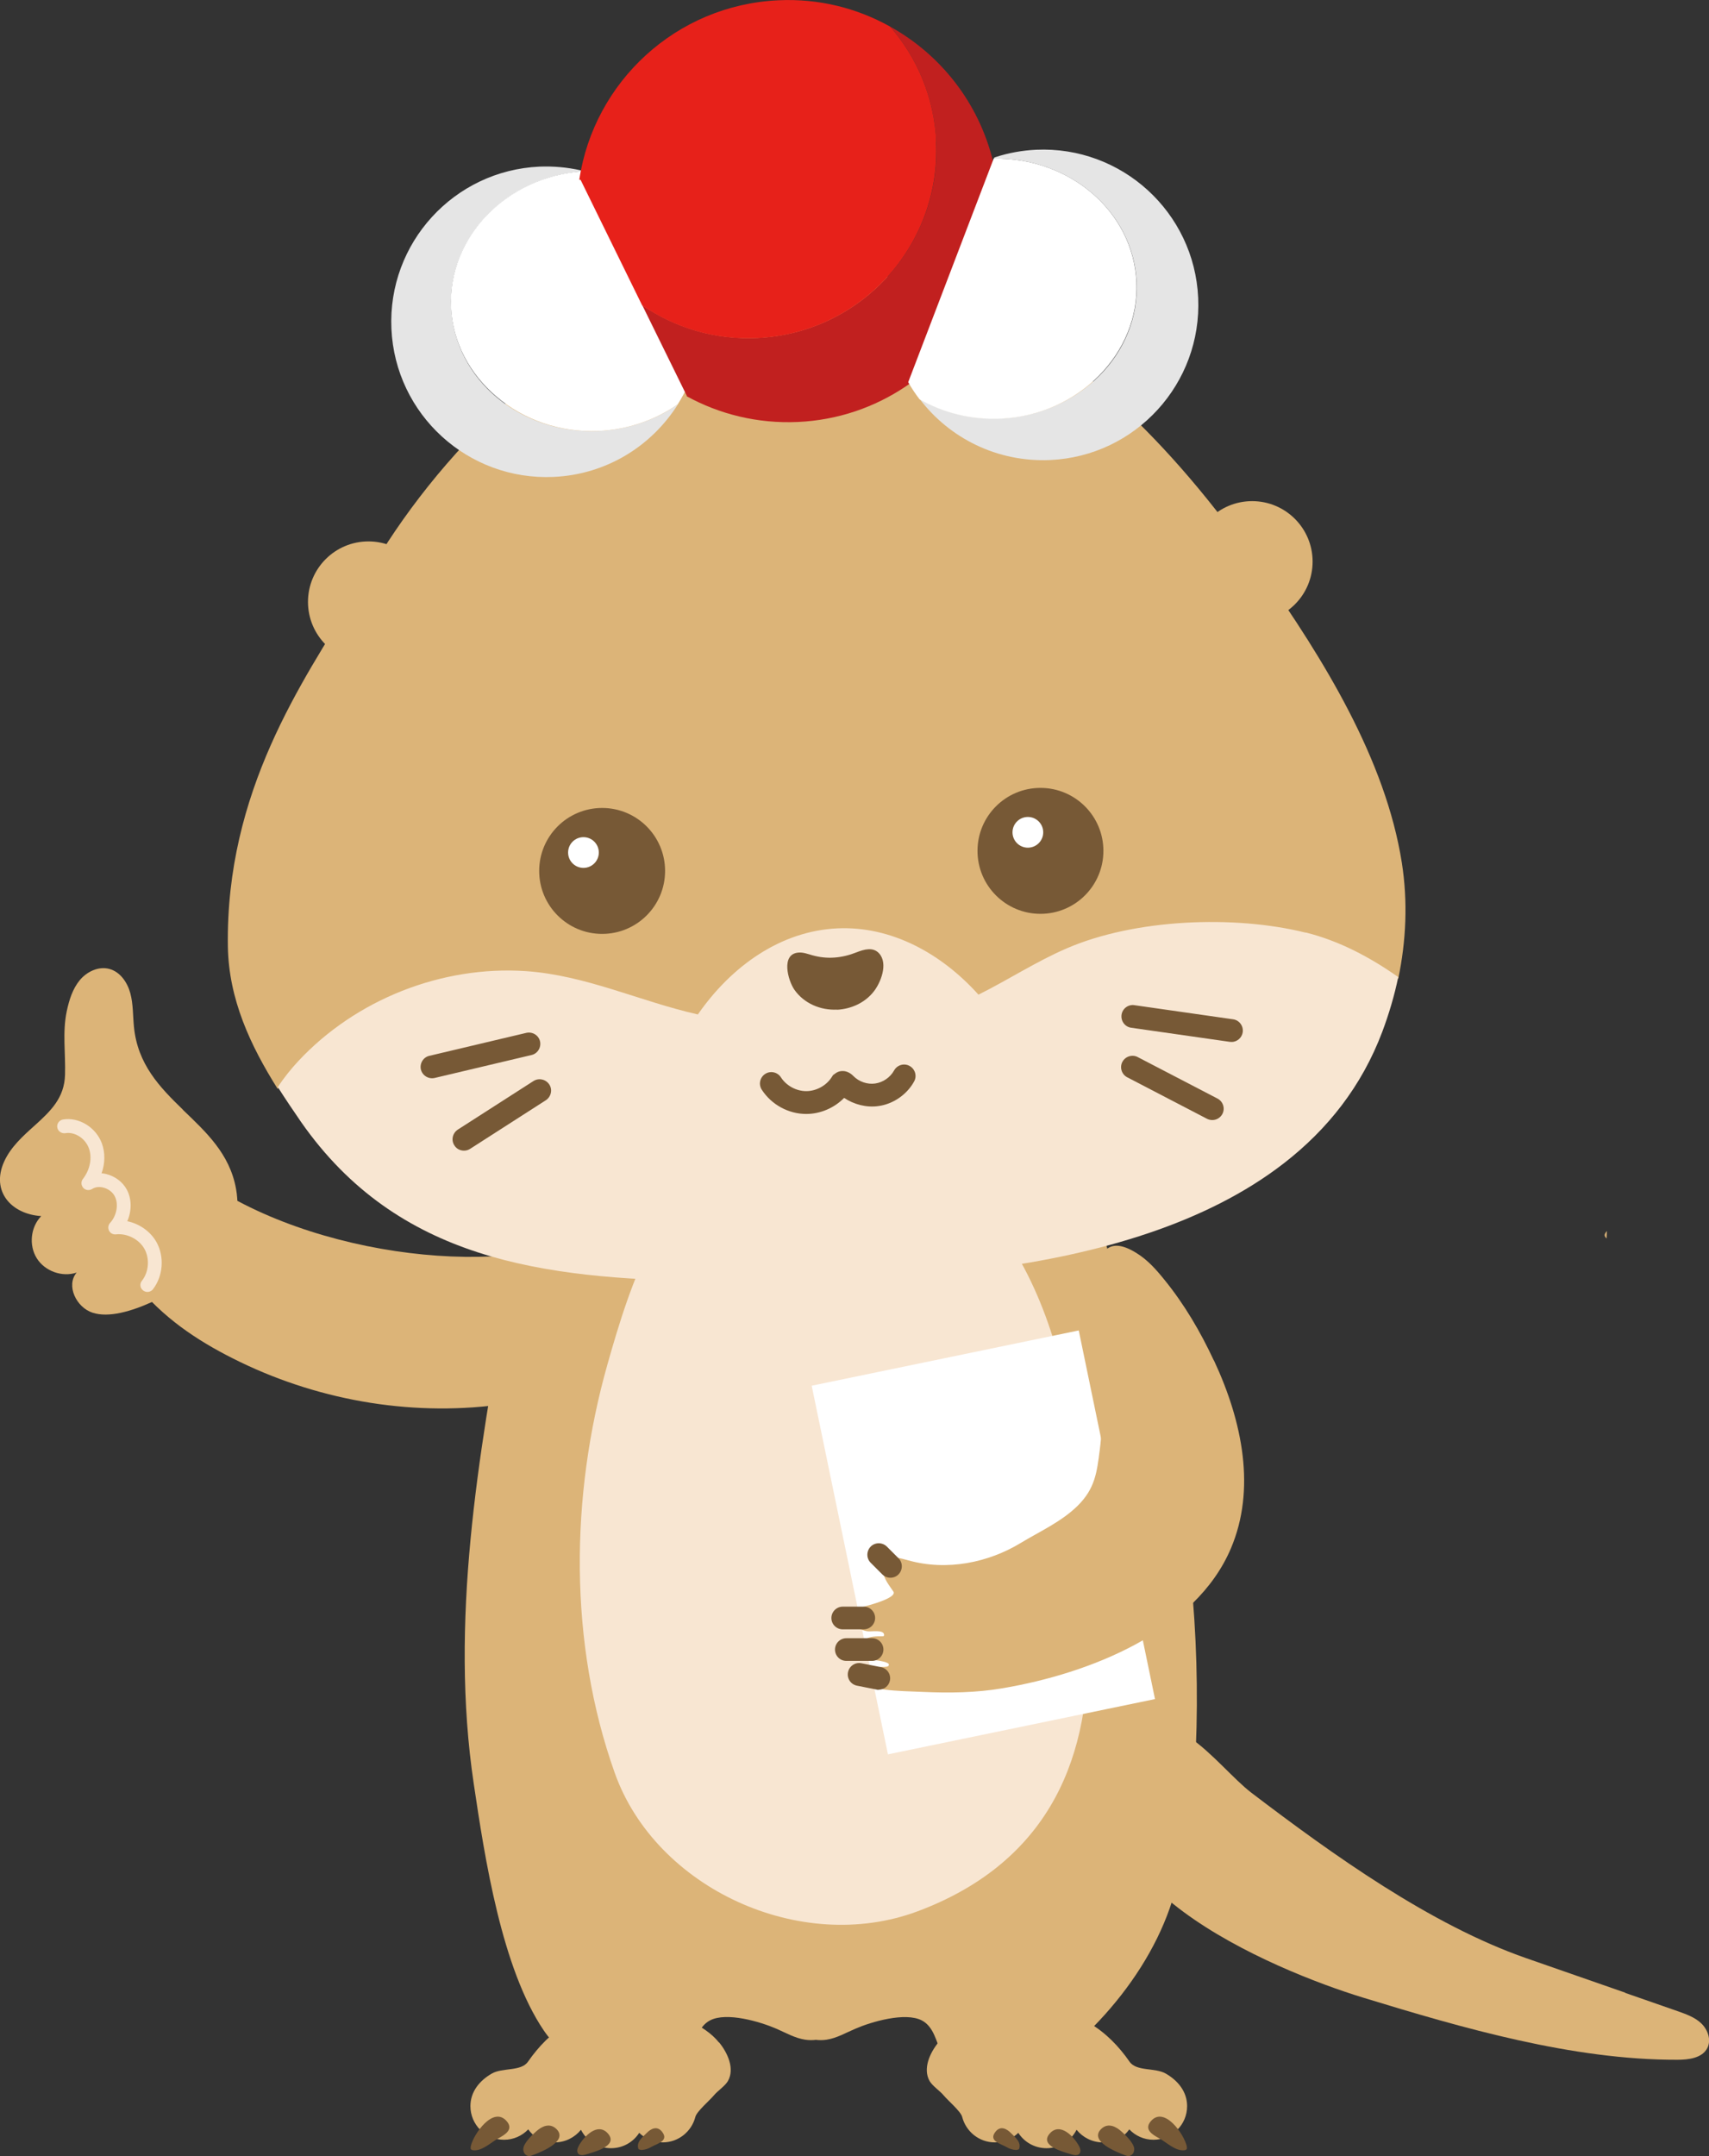 <?xml version="1.0" encoding="UTF-8"?>
<svg id="_レイヤー_2" data-name="レイヤー 2" xmlns="http://www.w3.org/2000/svg" viewBox="0 0 123.52 155.79">
  <rect x="0" y="0" width="123.52" height="155.79" fill="#333333" stroke="none"/>
  <defs>
    <style>
      .cls-1 {
        fill: #e5e5e5;
      }

      .cls-2 {
        fill: #dcb478;
      }

      .cls-3 {
        fill: #fff;
      }

      .cls-4 {
        fill: #e7211a;
      }

      .cls-5 {
        fill: #775936;
      }

      .cls-6 {
        fill: #c1201f;
      }

      .cls-7 {
        fill: #f8e6d2;
      }
    </style>
  </defs>
  <g id="_レイヤー_1-2" data-name="レイヤー 1">
    <g>
      <path class="cls-2" d="M38.18,90.53c-9.08,1.36-23.47-2.11-28.35-10.24l-4.43,7.05c-.7,1.11,4.13,5.11,4.8,5.89,1.98,2.29,4.42,3.86,7.17,5.19,5.94,2.87,12.75,3.98,19.29,3,2.34-.35,5.21-1.66,6.89-3.33,2.28-2.28.59-5.35-1.54-7.28-.24-.22-.51-.43-.82-.54-.59-.22-1.23-.07-1.84.05-.38.08-.77.15-1.18.21Z"/>
      <g>
        <g>
          <path class="cls-2" d="M13.22,80.18c-1.66-1.61-3.28-3.27-3.54-6-.08-.81-.05-1.63-.26-2.41s-.73-1.55-1.52-1.76c-.78-.21-1.63.2-2.14.82s-.76,1.42-.93,2.21c-.33,1.55-.08,3.07-.13,4.63-.05,1.65-1.01,2.59-2.21,3.67-.85.76-1.72,1.55-2.19,2.59-.97,2.15.52,3.8,2.68,3.94-.77.79-.91,2.11-.32,3.05s1.84,1.38,2.88,1.03c-.79.94-.02,2.52,1.15,2.9,2.33.76,6.51-1.87,8.35-3.1.55-.37,1.09-.8,1.44-1.37.3-.49.45-1.07.54-1.63.16-.94.21-1.91.04-2.85-.46-2.55-2.18-4.11-3.85-5.72Z"/>
          <path class="cls-7" d="M10.65,93.35c-.11,0-.22-.04-.31-.11-.22-.17-.26-.48-.08-.7.5-.63.57-1.6.18-2.3-.39-.7-1.26-1.14-2.06-1.05-.21.02-.41-.08-.5-.27-.09-.19-.06-.41.08-.56.49-.54.63-1.38.32-1.95-.16-.29-.46-.51-.81-.6-.3-.08-.59-.04-.81.1-.21.13-.48.1-.64-.08s-.18-.45-.03-.64c.52-.67.69-1.54.43-2.23-.26-.71-1.02-1.2-1.7-1.08-.27.04-.53-.14-.58-.41-.05-.27.14-.53.41-.58,1.15-.19,2.38.56,2.81,1.72.25.68.24,1.45-.02,2.17.12,0,.25.03.37.06.61.16,1.15.56,1.44,1.09.38.68.38,1.56.05,2.31.87.18,1.67.73,2.11,1.51.59,1.06.48,2.46-.26,3.41-.1.13-.25.19-.39.19Z"/>
        </g>
        <path class="cls-2" d="M116.14,88.95c-.08.09-.17.2-.16.32.01.09.08.16.14.22"/>
        <path class="cls-2" d="M86.1,113.94c-.4-4.07-1.09-8.1-2.04-12.07-.85-3.53-2.32-6.59-3.5-9.92-1.41-3.99-1.6-8.57-2.74-12.67-.1-.38-.23-.78-.53-1.02-.65-.52-1.6-.01-2.21.55-1.14,1.04-2.07,2.28-3.2,3.34-3.13,2.94-7.5,4.25-11.82,4.4v-.02c-.32.02-.64.03-.97.03-.04,0-.08,0-.11,0-.04,0-.08,0-.11,0-.32,0-.64-.02-.97-.03v.02c-4.32-.15-8.68-1.45-11.82-4.4-1.12-1.06-2.06-2.3-3.2-3.34-.61-.56-1.56-1.07-2.21-.55-.3.24-.42.64-.53,1.02-1.34,4.82-2.61,9.58-3.5,14.5-2.08,11.44-4.14,23.44-2.4,35.1.8,5.39,2.02,13.34,5.06,17.83,1.54,2.26,4.49,3.89,6.9,5.08,1.95.96,3.09-2.07,3.67-3.36.41-.9.57-1.98,1.44-2.44,1.2-.64,3.65.1,4.79.59.69.3,1.36.69,2.1.8.27.04.52.04.77.01.25.03.51.03.77-.01.74-.11,1.41-.51,2.1-.8,1.13-.49,3.59-1.22,4.79-.59.87.46,1.04,1.54,1.44,2.44.58,1.29,1.72,4.32,3.67,3.36,5.55-2.74,10.74-8.04,12.8-13.9,1.29-3.69,1.73-7.63,1.89-11.53.17-4.14.05-8.3-.36-12.42Z"/>
        <path class="cls-7" d="M71.36,87.63c-.28-.33-.57-.66-.88-.97-4.32-4.48-11.46-6.66-16.99-3.81-5.63,2.9-7.87,9.65-9.59,15.75-2.69,9.51-2.8,20.14.53,29.5,2.96,8.33,13.42,13.17,21.9,10,8.92-3.34,12.47-10.34,12.29-19.33-.1-4.98-.26-10.28-.98-15.2-.84-5.72-2.58-11.54-6.29-15.93Z"/>
        <path class="cls-2" d="M117.47,144c1.25.44,2.51.87,3.76,1.31.62.22,1.26.44,1.73.89s.74,1.19.44,1.78c-.37.73-1.35.85-2.17.85-7.56.02-15.52-2.29-22.71-4.49-6.47-1.98-22.42-8.59-17.12-17.8,2.72-4.71,6.53,1.08,9.05,3,5.83,4.44,12.94,9.54,19.86,11.95,2.38.83,4.77,1.66,7.15,2.49Z"/>
        <path class="cls-2" d="M51.95,147.57c-.14-.18-.3-.34-.44-.47-2.47-2.21-7.63-2.56-10.46-.91-1.16.68-2.12,1.67-2.89,2.78-.5.72-1.84.41-2.62.86-.87.5-1.54,1.3-1.54,2.35,0,1.34,1.09,2.43,2.43,2.43.69,0,1.31-.29,1.75-.75.35.51.95.88,1.57.92.02,0,.03,0,.05,0,.1.01.19.02.29.02.77,0,1.45-.36,1.9-.91.4.79,1.22,1.33,2.17,1.33.86,0,1.61-.44,2.04-1.11.44.43,1.04.69,1.7.69,1.14,0,2.09-.79,2.36-1.85.1-.39,1.05-1.2,1.33-1.54s.8-.67,1.02-1.04c.5-.88,0-2.02-.64-2.8Z"/>
        <path class="cls-5" d="M34.01,155.21s0,.03.01.05c.03.08.13.11.22.11.63.05,1.27-.59,1.79-.87.48-.26,1.09-.63.61-1.21-.97-1.18-2.44.93-2.62,1.81,0,.03-.01.07,0,.11Z"/>
        <path class="cls-5" d="M37.91,155.6c.08.11.2.19.33.19.11,0,.21-.05.32-.09.58-.22,2.46-.97,1.7-1.82-.42-.46-.94-.33-1.38.02-.33.27-1.04.92-1.06,1.38,0,.11.03.22.09.32Z"/>
        <path class="cls-5" d="M41.8,155.62c.13.15.37.11.56.05.56-.18,2.38-.61,1.57-1.52-.74-.82-1.73.22-2.1.9-.1.18-.17.42-.03.57Z"/>
        <path class="cls-5" d="M46.17,155.3s.12.05.19.05c.25-.01.49-.09.71-.22.41-.24,1.31-.43.78-1.1-.35-.44-.79-.24-1.12.1-.28.28-.71.61-.61,1.06,0,.04.02.08.05.11Z"/>
        <path class="cls-2" d="M67.85,147.57c.14-.18.3-.34.44-.47,2.47-2.21,7.63-2.56,10.46-.91,1.16.68,2.12,1.67,2.89,2.78.5.72,1.84.41,2.62.86.87.5,1.54,1.3,1.54,2.35,0,1.34-1.09,2.43-2.43,2.43-.69,0-1.31-.29-1.75-.75-.35.51-.95.88-1.57.92-.02,0-.03,0-.05,0-.1.01-.19.02-.29.02-.77,0-1.45-.36-1.9-.91-.4.79-1.22,1.33-2.17,1.33-.86,0-1.61-.44-2.04-1.11-.44.43-1.04.69-1.7.69-1.14,0-2.09-.79-2.36-1.85-.1-.39-1.05-1.2-1.33-1.54s-.8-.67-1.02-1.04c-.5-.88,0-2.02.64-2.8Z"/>
        <path class="cls-5" d="M85.79,155.21s0,.03-.01.05c-.03.08-.13.11-.22.11-.63.05-1.27-.59-1.79-.87-.48-.26-1.09-.63-.61-1.21.97-1.18,2.44.93,2.62,1.81,0,.03.01.07,0,.11Z"/>
        <path class="cls-5" d="M81.89,155.6c-.08.11-.2.19-.33.19-.11,0-.21-.05-.32-.09-.58-.22-2.46-.97-1.7-1.82.42-.46.94-.33,1.38.02.33.27,1.04.92,1.06,1.38,0,.11-.03.22-.09.32Z"/>
        <path class="cls-5" d="M78.01,155.62c-.13.15-.37.11-.56.05-.56-.18-2.38-.61-1.57-1.52.74-.82,1.73.22,2.1.9.1.18.17.42.03.57Z"/>
        <path class="cls-5" d="M73.63,155.3s-.12.05-.19.05c-.25-.01-.49-.09-.71-.22-.41-.24-1.31-.43-.78-1.1.35-.44.79-.24,1.12.1.28.28.71.61.61,1.06,0,.04-.02.08-.05.11Z"/>
        <g>
          <path class="cls-2" d="M38.01,70.29c5.22.35,9.82,3.03,14.95,3.54,5.23.52,10.41.96,15.48-.86,3.06-1.1,5.7-3.06,8.68-4.34,4.92-2.12,12.07-2.43,17.26-1.13,2.43.61,4.63,1.78,6.68,3.22.57-2.73.7-5.56.26-8.38-1.18-7.49-5.68-14.72-10.02-20.91-.01,0-.02.01-.03.02-.28-.4-.57-.8-.85-1.2-27.05-38.07-54.31-15.39-63.83,1.27-.31.54-.65,1.1-1,1.68-.01,0-.02,0-.04,0-3.69,6.04-9.25,13.98-9.08,25.19.06,3.81,1.63,7.16,3.6,10.29.44-.68.95-1.31,1.49-1.89,4.16-4.45,10.37-6.89,16.44-6.49Z"/>
          <circle class="cls-5" cx="43.52" cy="62.93" r="4.55"/>
          <circle class="cls-5" cx="75.2" cy="61.48" r="4.55"/>
          <circle class="cls-3" cx="42.17" cy="61.6" r="1.11"/>
          <circle class="cls-3" cx="74.29" cy="60.14" r="1.11"/>
          <circle class="cls-2" cx="26.63" cy="43.49" r="4.37"/>
          <circle class="cls-2" cx="90.5" cy="40.58" r="4.37"/>
          <g>
            <path class="cls-1" d="M32.61,22.22c-.23-5.08,3.98-9.41,9.47-9.83l-.03-.06s-.07-.02-.11-.03c-.95-.21-1.94-.3-2.95-.26-6.19.28-10.98,5.53-10.7,11.72s5.53,10.98,11.72,10.7c3.82-.17,7.1-2.24,8.99-5.25-1.6,1.12-3.57,1.83-5.73,1.93-5.65.26-10.42-3.74-10.66-8.93Z"/>
            <path class="cls-3" d="M49.7,27.91l-7.63-15.53c-5.49.41-9.7,4.75-9.47,9.83s5.01,9.18,10.66,8.93c2.16-.1,4.13-.81,5.73-1.93.25-.41.49-.83.69-1.26,0-.01,0-.02.01-.03Z"/>
          </g>
          <path class="cls-6" d="M71.76,11.61c-1.03-4.19-3.78-7.67-7.43-9.69,1.95,2.23,3.19,5.12,3.34,8.31.34,7.49-5.46,13.85-12.95,14.19-3.07.14-5.95-.75-8.3-2.37l3.22,6.55s0,.02-.01.03c2.37,1.3,5.12,1.99,8.03,1.86s5.58-1.07,7.82-2.58c.21-.14.42-.29.62-.45l5.81-15.19c-.04-.22-.09-.44-.14-.65Z"/>
          <path class="cls-4" d="M67.67,10.23c-.15-3.19-1.39-6.08-3.34-8.31C61.95.59,59.18-.12,56.26.02c-7.4.34-13.33,5.9-14.39,12.96.04,0,.07.02.1.03l4.44,9.05c2.35,1.62,5.23,2.51,8.3,2.37,7.49-.34,13.29-6.69,12.95-14.19Z"/>
          <path class="cls-1" d="M82.15,20.39c-.23-5.08-4.82-9.01-10.32-8.93l.03-.07s.07-.03.1-.04c.92-.3,1.9-.48,2.92-.53,6.19-.28,11.44,4.51,11.72,10.7.28,6.19-4.51,11.44-10.7,11.72-3.82.17-7.28-1.58-9.43-4.41,1.7.97,3.73,1.5,5.88,1.4,5.65-.26,10.04-4.67,9.8-9.86Z"/>
          <path class="cls-3" d="M65.64,27.62l6.18-16.16c5.5-.09,10.09,3.84,10.32,8.93s-4.15,9.6-9.8,9.86c-2.16.1-4.19-.43-5.88-1.4-.29-.38-.56-.78-.8-1.2,0-.01-.01-.02-.02-.03Z"/>
          <path class="cls-7" d="M94.37,67.39c-5.19-1.29-12.35-.99-17.26,1.13-2.21.95-4.24,2.28-6.39,3.35-2.69-2.99-6.31-4.97-10.2-4.79-4.1.19-7.66,2.73-10.08,6.22-4.15-.93-8.08-2.83-12.43-3.13-6.07-.41-12.28,2.04-16.44,6.49-.54.58-1.05,1.21-1.49,1.89.54.85,1.11,1.69,1.68,2.52,7,10.02,17.5,11.3,29.07,11.51.32,0,.67,0,1,.01,2.62,1.8,6.14,2.61,9.97,2.44s7.28-1.32,9.73-3.36c7.87-1.06,15.63-3.24,21.28-7.63,3.13-2.43,5.61-5.54,7.1-9.5.48-1.28.87-2.6,1.15-3.94-2.05-1.44-4.25-2.61-6.68-3.22Z"/>
          <path class="cls-5" d="M58.28,80.49h-.01c-1.28,0-2.51-.67-3.21-1.75-.25-.38-.14-.89.24-1.14.38-.25.89-.14,1.14.24.39.61,1.11,1,1.83,1h0c.72,0,1.44-.39,1.83-.99l.11-.17.24-.17c.29-.18.79-.21,1.23.24.4.41,1.01.62,1.57.54.57-.08,1.09-.44,1.37-.94.22-.4.72-.55,1.12-.33.4.22.55.72.33,1.12-.52.95-1.52,1.64-2.59,1.78-.85.12-1.75-.11-2.47-.59-.72.73-1.72,1.16-2.74,1.16Z"/>
          <path class="cls-5" d="M60.49,72.96c1.01-.05,2-.49,2.64-1.29.53-.66,1.07-2.03.42-2.77-.44-.5-1.1-.3-1.64-.09-1.06.42-2.12.52-3.21.21-.32-.09-.65-.22-.99-.19-1.3.1-.75,2.04-.29,2.69.69.98,1.88,1.49,3.07,1.43Z"/>
          <path class="cls-5" d="M31.22,77.91c-.37,0-.71-.26-.8-.63-.1-.44.17-.89.61-.99l7.01-1.66c.44-.1.89.17.99.61s-.17.89-.61.99l-7.01,1.66c-.06.01-.13.02-.19.02Z"/>
          <path class="cls-5" d="M33.53,83.14c-.27,0-.54-.13-.69-.38-.25-.38-.13-.89.25-1.14l5.47-3.51c.38-.24.89-.13,1.14.25.25.38.13.89-.25,1.14l-5.47,3.51c-.14.09-.29.13-.44.13Z"/>
          <path class="cls-5" d="M89.01,75.28s-.08,0-.12,0l-7.13-1.02c-.45-.06-.76-.48-.7-.93.06-.45.48-.77.93-.7l7.13,1.02c.45.06.76.48.7.93-.06.41-.41.71-.82.71Z"/>
          <path class="cls-5" d="M87.62,80.93c-.13,0-.26-.03-.38-.09l-5.77-3c-.4-.21-.56-.71-.35-1.11.21-.4.71-.56,1.11-.35l5.77,3c.4.21.56.71.35,1.11-.15.28-.43.44-.73.44Z"/>
        </g>
        <rect class="cls-3" x="61.22" y="97.85" width="19.71" height="27.2" transform="translate(-21.11 16.71) rotate(-11.69)"/>
        <path class="cls-2" d="M87.74,98.3c2.1,4.5,3.02,9.34,1.23,13.57-2.55,6.02-10.18,9.05-16.53,10.12-1.88.32-3.82.35-5.76.26-.9-.04-1.85-.05-2.75-.17-.58-.07-1.35-.78-.91-1.36.13-.18.36-.24.58-.27.16-.02.47.02.59-.06.05-.03.07-.11.04-.16-.02-.03-.06-.05-.09-.07-.56-.28-1.56-.09-1.92-.72-.21-.36,0-.82.34-1.01s.78-.2,1.19-.2c.09,0,.16,0,.15-.11-.03-.39-.92-.21-1.2-.25-.49-.06-1.04-.36-1.1-.83-.04-.31.16-.59.41-.75s.56-.24.86-.32c.32-.09,1.97-.57,1.7-.97-.25-.37-.54-.73-.68-1.15s-.1-.91.24-1.15c.4-.28.99-.1,1.5.04,2.83.8,5.84.15,8.14-1.25,1.39-.84,2.94-1.53,4.12-2.69,1.26-1.25,1.39-2.41,1.6-4.06.51-3.96-.38-7.96-.27-11.87.06-2.05.63-3.76,2.92-2.33.81.5,1.42,1.19,2.01,1.92,1.45,1.78,2.61,3.76,3.58,5.84Z"/>
        <path class="cls-5" d="M62.43,117.73h-1.52c-.46,0-.82-.37-.82-.82s.37-.82.82-.82h1.52c.46,0,.82.37.82.82s-.37.82-.82.82Z"/>
        <path class="cls-5" d="M63.03,120.01h-1.86c-.46,0-.82-.37-.82-.82s.37-.82.82-.82h1.86c.46,0,.82.37.82.82s-.37.82-.82.82Z"/>
        <path class="cls-5" d="M63.51,122.1c-.05,0-.11,0-.16-.02l-1.41-.28c-.45-.09-.74-.52-.65-.97.09-.45.52-.74.97-.65l1.41.28c.45.09.74.52.65.97-.08.39-.42.66-.81.66Z"/>
        <path class="cls-5" d="M64.35,114c-.21,0-.42-.08-.58-.24l-.84-.84c-.32-.32-.32-.84,0-1.17.32-.32.84-.32,1.17,0l.84.84c.32.32.32.84,0,1.17-.16.16-.37.24-.58.24Z"/>
      </g>
    </g>
  </g>
</svg>